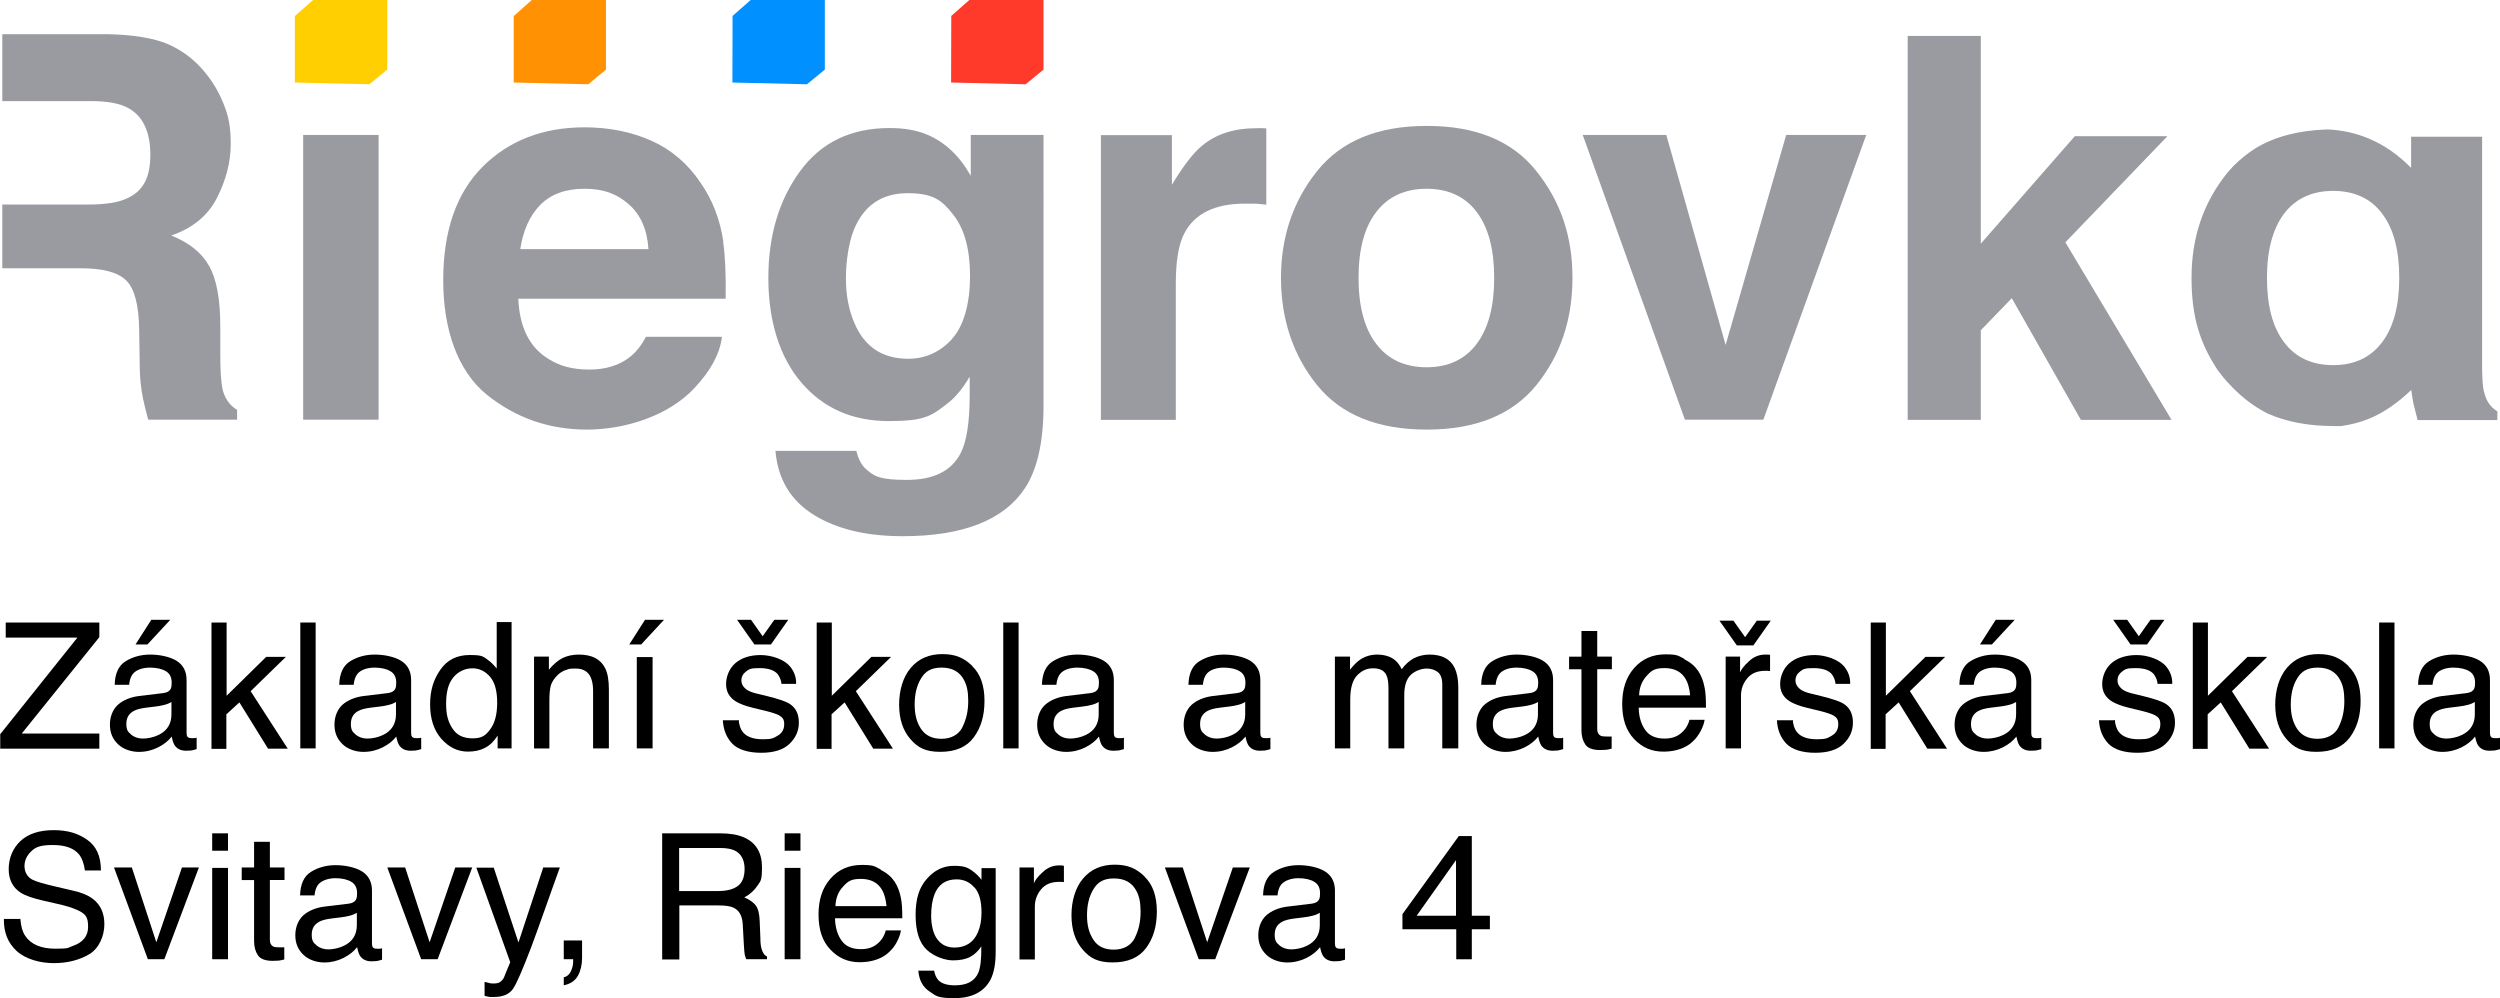 <?xml version="1.0" encoding="UTF-8"?>
<svg id="Vrstva_1" data-name="Vrstva 1" xmlns="http://www.w3.org/2000/svg" viewBox="0 0 1411.8 563.67">
  <g>
    <path d="M1402.7,221.1c-.6-2.5-.9-6.7-1-12.7V77.2h-40.1v17.6c-7.2-7.3-14.9-12.7-23.3-16.3-7.6-3.3-15.7-5.1-24.1-5.4-16,.5-29.4,4-40.3,10.5-4.6,2.9-8.9,6.4-13,10.5-1.2,1.3-2.3,2.6-3.4,3.9-13.3,16.6-19.9,36.2-19.9,58.9s5,37.3,14.9,52.3c2,2.7,4.2,5.4,6.6,7.9,6.6,7.1,13.8,12.6,21.6,16.5,10.5,4.6,22.8,7,37.2,7s2.9,0,4.3,0c5.6-.8,11-2.2,16-4.3,7.9-3.3,15.7-8.6,23.5-16.1h0v.2c.3,2.1.6,4.3,1,6.4.2.8.3,1.7.6,2.6.5,2.2,1.2,4.8,2,7.8h45v-4.9c-4-2.4-6.4-6.1-7.5-11.1h0l-.1-.1ZM1345.2,193.3c-6.5,8.6-15.7,12.9-27.6,12.9s-21.3-4.3-27.7-12.9c-6.5-8.5-9.7-20.7-9.7-36.4s3.3-27.8,9.7-36.3c6.5-8.5,15.8-12.8,27.7-12.8s21.3,4.3,27.6,12.8c6.5,8.5,9.7,20.6,9.7,36.3s-3.2,27.8-9.7,36.4h0Z" style="fill: #999ba1;"/>
    <path d="M125.6,219.2c-.8-3.6-1.2-10.3-1.2-20.3v-14.7c0-15.3-2.1-26.6-6.3-34-4.2-7.5-11.3-13.2-21.4-17.2,12-4.1,20.7-11.2,25.8-21.2s7.8-20.2,7.8-30.5-1.4-16.2-4.1-22.8c-2.7-6.7-6.3-12.8-11-18.3-5.6-6.7-12.4-11.8-20.4-15.3-8-3.4-19.5-5.3-34.3-5.6H1.3v37.8h50c9.4,0,16.4,1.3,21.1,3.9,8.3,4.5,12.5,13.4,12.5,26.5s-4.3,20.4-12.9,24.4c-4.9,2.4-12.2,3.6-21.9,3.6H1.3v36h44.2c12.7,0,21.3,2.3,25.9,7,4.6,4.6,7,13.9,7.2,27.7l.3,20.3c0,6.4.7,12.7,1.9,18.8.6,3,1.6,6.9,2.9,11.7h50.2v-5.5c-4.4-2.7-7.2-6.8-8.4-12.4h0l.1.1Z" style="fill: #999ba1;"/>
    <path d="M171.2,76.2v160.8h42.6V76.2h-42.6Z" style="fill: #999ba1;"/>
    <path d="M408.5,136.5c-1.9-12.7-6.2-23.7-12.8-33.2-7.3-10.9-16.6-18.8-27.8-23.8-11.2-5-23.8-7.6-37.8-7.6-23.5,0-42.8,7.5-57.6,22.3-14.8,14.9-22.2,36.2-22.2,64.1s8.2,51.2,24.5,64.5c16.4,13.2,35.2,19.8,56.7,19.8s46.1-7.8,60.6-23.4c9.3-9.8,14.5-19.6,15.6-29h-42.9c-2.5,4.7-5.4,8.4-8.7,11.1-6,4.9-13.8,7.4-23.3,7.4s-16.8-2-23.2-6.1c-10.6-6.5-16.2-17.8-16.9-33.9h117.1c.2-13.9-.3-24.5-1.4-31.9h0l.1-.3ZM293.8,140.7c1.6-10.5,5.3-18.8,11.2-24.9,6-6.1,14.3-9.2,25.1-9.2s18.3,2.9,24.9,8.7c6.7,5.8,10.5,14.3,11.2,25.4h-72.4Z" style="fill: #999ba1;"/>
    <path d="M548.2,76.2v23.1c-6.3-11.3-14.6-19.1-24.7-23.3-6-2.5-13-3.7-21.1-3.7-21.9,0-38.7,8.1-50.6,24.4-11.9,16.3-17.9,36.4-17.9,60.3s6.2,44.5,18.6,59,28.8,21.8,49.5,21.8,24.2-3.2,32.6-9.6c4.6-3.4,9-8.6,13-15.5v10.3c0,15.4-1.7,26.2-5,32.7-5.1,10.2-15.3,15.3-30.4,15.3s-18.4-1.9-22.8-5.8c-2.7-2.2-4.6-5.7-5.8-10.6h-45.7c1.4,16.1,8.6,28,21.6,36.1s29.7,12.1,50.3,12.1c34,0,57.1-9.1,69-27.1,7-10.6,10.5-26.1,10.5-46.9V76.2h-41.1ZM537.7,191.4c-6.8,7.4-15.1,11.2-24.8,11.2-14.7,0-24.8-6.8-30.5-20.4-3.1-7.3-4.7-15.6-4.7-24.9s1.5-20,4.4-27.3c5.6-13.9,15.8-20.9,30.4-20.9s19.4,4,25.7,12c6.4,8,9.6,19.6,9.6,34.8s-3.4,28-10.2,35.5h.1Z" style="fill: #999ba1;"/>
    <path d="M711.5,72.4h-2c-12.6,0-22.8,3.3-30.7,9.9-4.8,3.9-10.5,11.3-17,22v-28h-40.1v160.8h42.3v-76.9c0-12.9,1.6-22.4,4.9-28.6,5.8-11,17.2-16.6,34.1-16.6s3,0,5,0,4.4.3,7.1.6v-43.1c-1.9,0-3.1-.2-3.6-.2h0v.2-.1Z" style="fill: #999ba1;"/>
    <path d="M867.6,96.6c-13.6-17.1-34.2-25.5-61.9-25.5s-48.3,8.5-61.9,25.5c-13.6,17-20.4,37.1-20.4,60.3s6.8,43.8,20.4,60.6c13.6,16.8,34.2,25.1,61.9,25.1s48.3-8.4,61.9-25.1c13.6-16.8,20.4-36.9,20.4-60.6s-6.8-43.3-20.4-60.3ZM833.9,194.2c-6.6,8.8-16.1,13.2-28.3,13.2s-21.8-4.4-28.4-13.2c-6.7-8.7-10-21.2-10-37.3s3.3-28.5,10-37.2,16.2-13.1,28.4-13.1,21.8,4.4,28.3,13.1c6.6,8.7,9.9,21.1,9.9,37.2s-3.3,28.5-9.9,37.3Z" style="fill: #999ba1;"/>
    <path d="M1008.7,76.2l-34.2,118.6-33.5-118.6h-47.2l57.7,160.8h44.3l58.1-160.8h-45.2,0Z" style="fill: #999ba1;"/>
    <path d="M1166.3,136.9l57.7-60h-52.3l-53.1,60.7V20.3h-41.3v216.8h41.3v-50.6l17.5-18.1,39,68.7h51.2l-59.9-100.2h-.1Z" style="fill: #999ba1;"/>
    <polygon points="176.8 0 166.6 9 166.5 9 166.5 9 166.5 9.1 166.5 9.1 166.5 46.6 208.6 47.6 218.7 39.3 218.7 0 176.8 0" style="fill: #ffcf01;"/>
    <polygon points="300.3 0 290.2 9 290.1 9 290.1 9 290.1 9.1 290.1 9.1 290.1 46.6 332.2 47.6 342.2 39.3 342.2 0 300.3 0" style="fill: #ff9103;"/>
    <polygon points="423.9 0 413.7 9 413.7 9 413.7 9 413.6 9.1 413.7 9.1 413.6 46.6 455.7 47.6 465.8 39.3 465.8 0 423.9 0" style="fill: #0090ff;"/>
    <polygon points="547.4 0 537.2 9 537.2 9 537.2 9 537.1 9.1 537.2 9.1 537.1 46.6 579.2 47.6 589.3 39.3 589.3 0 547.4 0" style="fill: #ff3a2b;"/>
  </g>
  <g>
    <path d="M0,414.76l43.69-54.68H3.23v-8.53h52.87v8.27l-43.82,54.42h43.82v8.53H.13v-8.01h-.13Z"/>
    <path d="M92.42,391.36c1.94-.26,3.36-1.03,4.01-2.46.39-.78.52-1.94.52-3.36,0-2.97-1.03-5.17-3.23-6.46-2.07-1.29-5.17-2.07-9.05-2.07s-7.76,1.16-9.69,3.62c-1.03,1.29-1.81,3.36-2.07,6.08h-8.14c.13-6.33,2.2-10.86,6.2-13.31,4.01-2.46,8.66-3.75,13.83-3.75s11.12,1.16,14.87,3.49c3.75,2.33,5.69,5.95,5.69,10.86v29.86c0,.9.13,1.68.52,2.2s1.16.78,2.33.78h1.29c.52,0,1.03,0,1.55-.26v6.46c-1.29.39-2.33.65-3.1.78-.65,0-1.68.13-2.84.13-2.97,0-5.17-1.03-6.59-3.23-.65-1.16-1.16-2.71-1.55-4.78-1.81,2.33-4.27,4.39-7.63,6.08s-6.98,2.59-10.99,2.59-8.79-1.42-11.76-4.39c-3.1-2.97-4.52-6.59-4.52-10.99s1.55-8.53,4.52-11.25c2.97-2.59,6.98-4.27,11.76-4.91l13.96-1.68h.13ZM74.07,414.89c1.81,1.42,4.01,2.2,6.59,2.2s6.08-.65,8.92-2.07c4.78-2.33,7.24-6.2,7.24-11.63v-6.98c-1.03.65-2.46,1.29-4.14,1.68-1.68.39-3.36.78-4.91.9l-5.3.65c-3.1.39-5.56,1.03-7.11,1.94-2.71,1.55-4.01,3.88-4.01,7.24s.9,4.52,2.71,5.95v.13ZM96.17,350l-12.93,13.96h-6.72l8.92-13.96h10.73,0Z"/>
    <path d="M119.57,351.55h8.4v41.36l22.36-21.97h11.12l-19.91,19.39,20.94,32.44h-11.12l-16.16-26.11-7.37,6.72v19.52h-8.4v-71.09l.13-.26Z"/>
    <path d="M169.59,351.55h8.66v71.09h-8.66v-71.09Z"/>
    <path d="M219.23,391.36c1.94-.26,3.36-1.03,4.01-2.46.39-.78.52-1.94.52-3.36,0-2.97-1.03-5.17-3.23-6.46-2.07-1.29-5.17-2.07-9.05-2.07s-7.76,1.16-9.69,3.62c-1.03,1.29-1.81,3.36-2.07,6.08h-8.14c.13-6.33,2.2-10.86,6.2-13.31,4.01-2.46,8.66-3.75,13.83-3.75s11.12,1.16,14.87,3.49c3.75,2.33,5.69,5.95,5.69,10.86v29.86c0,.9.13,1.68.52,2.2s1.16.78,2.33.78h1.29c.52,0,1.03,0,1.55-.26v6.46c-1.29.39-2.33.65-3.1.78-.65,0-1.68.13-2.84.13-2.97,0-5.17-1.03-6.59-3.23-.65-1.16-1.16-2.71-1.55-4.78-1.81,2.33-4.27,4.39-7.63,6.08s-6.98,2.59-10.99,2.59-8.79-1.42-11.76-4.39c-3.1-2.97-4.52-6.59-4.52-10.99s1.55-8.53,4.52-11.25c2.97-2.59,6.98-4.27,11.76-4.91l13.96-1.68h.13ZM200.87,414.89c1.81,1.42,4.01,2.2,6.59,2.2s6.08-.65,8.92-2.07c4.78-2.33,7.24-6.2,7.24-11.63v-6.98c-1.03.65-2.46,1.29-4.14,1.68-1.68.39-3.36.78-4.91.9l-5.3.65c-3.1.39-5.56,1.03-7.11,1.94-2.71,1.55-4.01,3.88-4.01,7.24s.9,4.52,2.71,5.95v.13Z"/>
    <path d="M275.2,372.49c1.55.9,3.36,2.71,5.3,5.04v-26.24h8.4v71.35h-7.88v-7.24c-2.07,3.23-4.39,5.56-7.24,6.98-2.71,1.42-5.95,2.07-9.57,2.07-5.82,0-10.73-2.46-14.99-7.24-4.27-4.91-6.33-11.38-6.33-19.39s1.94-14.09,5.82-19.65c3.88-5.56,9.31-8.27,16.55-8.27s7.24.78,9.95,2.46v.13ZM255.55,411.4c2.33,3.75,6.08,5.56,11.38,5.56s7.37-1.68,9.95-5.17c2.59-3.49,3.88-8.4,3.88-14.99s-1.29-11.38-4.01-14.61c-2.71-3.1-5.95-4.78-9.95-4.78s-7.88,1.68-10.73,5.04c-2.84,3.36-4.14,8.27-4.14,14.87s1.16,10.21,3.49,13.96l.13.13Z"/>
    <path d="M301.7,370.81h8.27v7.37c2.46-2.97,5.04-5.17,7.76-6.59,2.71-1.29,5.82-1.94,9.18-1.94,7.37,0,12.28,2.59,14.87,7.76,1.42,2.84,2.07,6.85,2.07,12.02v33.22h-8.92v-32.7c0-3.1-.52-5.69-1.42-7.63-1.55-3.23-4.39-4.78-8.4-4.78s-3.75.26-5.04.65c-2.33.65-4.52,2.07-6.33,4.27-1.42,1.68-2.46,3.49-2.84,5.3-.39,1.81-.65,4.39-.65,7.76v27.15h-8.66v-51.83h.13Z"/>
    <path d="M374.99,350l-12.93,13.96h-6.72l8.92-13.96h10.73,0ZM359.61,371.07h8.92v51.58h-8.92v-51.58Z"/>
    <path d="M417.13,406.49c.26,2.84,1.03,5.17,2.2,6.72,2.2,2.84,5.95,4.27,11.38,4.27s6.08-.65,8.53-2.07,3.62-3.62,3.62-6.46-1.03-3.88-2.97-5.04c-1.29-.65-3.75-1.55-7.5-2.46l-6.98-1.68c-4.39-1.03-7.63-2.33-9.82-3.62-3.75-2.33-5.56-5.56-5.56-9.82s1.81-8.92,5.3-11.89c3.49-2.97,8.27-4.52,14.22-4.52s13.44,2.33,16.93,6.85c2.2,2.84,3.23,6.08,3.1,9.44h-8.27c-.13-1.94-.9-3.75-2.07-5.43-1.94-2.33-5.43-3.49-10.47-3.49s-5.82.65-7.5,1.94c-1.68,1.29-2.59,2.97-2.59,5.04s1.16,4.01,3.36,5.43c1.29.78,3.23,1.55,5.69,2.07l5.82,1.42c6.2,1.55,10.47,2.97,12.54,4.39,3.36,2.2,5.04,5.69,5.04,10.47s-1.81,8.66-5.3,12.02-8.79,5.04-16.03,5.04-13.18-1.81-16.42-5.3c-3.23-3.49-4.91-7.88-5.17-13.06h8.4l.52-.26ZM435.23,363.96h-9.18l-9.82-13.96h7.88l6.59,9.31,6.59-9.31h7.88l-9.82,13.96h-.13Z"/>
    <path d="M461.34,351.55h8.4v41.36l22.36-21.97h11.12l-19.91,19.39,20.94,32.44h-11.12l-16.16-26.11-7.37,6.72v19.52h-8.4v-71.09l.13-.26Z"/>
    <path d="M548.98,376.11c4.65,4.39,6.98,10.99,6.98,19.65s-2.07,15.25-6.08,20.68c-4.01,5.43-10.34,8.14-18.87,8.14s-12.8-2.46-16.93-7.24c-4.14-4.78-6.33-11.25-6.33-19.39s2.2-15.64,6.59-20.81,10.34-7.76,17.84-7.76,12.28,2.2,16.93,6.72h-.13ZM543.55,410.49c2.2-4.39,3.23-9.18,3.23-14.61s-.78-8.79-2.33-11.76c-2.46-4.78-6.72-7.11-12.67-7.11s-9.18,2.07-11.63,6.08-3.62,8.92-3.62,14.74,1.16,10.08,3.62,13.83c2.46,3.62,6.2,5.56,11.5,5.56s9.69-2.2,11.89-6.59v-.13Z"/>
    <path d="M566.56,351.55h8.66v71.09h-8.66v-71.09Z"/>
    <path d="M616.06,391.36c1.94-.26,3.36-1.03,4.01-2.46.39-.78.52-1.94.52-3.36,0-2.97-1.03-5.17-3.23-6.46-2.07-1.29-5.17-2.07-9.05-2.07s-7.76,1.16-9.69,3.62c-1.03,1.29-1.81,3.36-2.07,6.08h-8.14c.13-6.33,2.2-10.86,6.2-13.31,4.01-2.46,8.66-3.75,13.83-3.75s11.12,1.16,14.87,3.49c3.75,2.33,5.69,5.95,5.69,10.86v29.86c0,.9.13,1.68.52,2.2s1.16.78,2.33.78h1.29c.52,0,1.03,0,1.55-.26v6.46c-1.29.39-2.33.65-3.1.78-.65,0-1.68.13-2.84.13-2.97,0-5.17-1.03-6.59-3.23-.65-1.16-1.16-2.71-1.55-4.78-1.81,2.33-4.27,4.39-7.63,6.08s-6.98,2.59-10.99,2.59-8.79-1.42-11.76-4.39c-3.1-2.97-4.52-6.59-4.52-10.99s1.55-8.53,4.52-11.25c2.97-2.59,6.98-4.27,11.76-4.91l13.96-1.68h.13ZM597.71,414.89c1.81,1.42,4.01,2.2,6.59,2.2s6.08-.65,8.92-2.07c4.78-2.33,7.24-6.2,7.24-11.63v-6.98c-1.03.65-2.46,1.29-4.14,1.68-1.68.39-3.36.78-4.91.9l-5.3.65c-3.1.39-5.56,1.03-7.11,1.94-2.71,1.55-4.01,3.88-4.01,7.24s.9,4.52,2.71,5.95v.13Z"/>
    <path d="M698.79,391.36c1.94-.26,3.36-1.03,4.01-2.46.39-.78.52-1.94.52-3.36,0-2.97-1.03-5.17-3.23-6.46-2.07-1.29-5.17-2.07-9.05-2.07s-7.76,1.16-9.69,3.62c-1.03,1.29-1.81,3.36-2.07,6.08h-8.14c.13-6.33,2.2-10.86,6.2-13.31,4.01-2.46,8.66-3.75,13.83-3.75s11.12,1.16,14.87,3.49c3.75,2.33,5.69,5.95,5.69,10.86v29.86c0,.9.13,1.68.52,2.2s1.16.78,2.33.78h1.29c.52,0,1.03,0,1.55-.26v6.46c-1.29.39-2.33.65-3.1.78-.65,0-1.68.13-2.84.13-2.97,0-5.17-1.03-6.59-3.23-.65-1.16-1.16-2.71-1.55-4.78-1.81,2.33-4.27,4.39-7.63,6.08s-6.98,2.59-10.99,2.59-8.79-1.42-11.76-4.39c-3.1-2.97-4.52-6.59-4.52-10.99s1.55-8.53,4.52-11.25c2.97-2.59,6.98-4.27,11.76-4.91l13.96-1.68h.13ZM680.44,414.89c1.81,1.42,4.01,2.2,6.59,2.2s6.08-.65,8.92-2.07c4.78-2.33,7.24-6.2,7.24-11.63v-6.98c-1.03.65-2.46,1.29-4.14,1.68-1.68.39-3.36.78-4.91.9l-5.3.65c-3.1.39-5.56,1.03-7.11,1.94-2.71,1.55-4.01,3.88-4.01,7.24s.9,4.52,2.71,5.95v.13Z"/>
    <path d="M753.73,370.81h8.66v7.37c2.07-2.59,3.88-4.39,5.56-5.56,2.84-1.94,6.08-2.97,9.82-2.97s7.5,1.03,9.95,3.1c1.42,1.16,2.71,2.84,3.88,5.17,1.94-2.71,4.27-4.78,6.85-6.2,2.59-1.29,5.56-2.07,8.79-2.07,6.98,0,11.76,2.46,14.22,7.5,1.29,2.71,2.07,6.33,2.07,10.99v34.51h-9.05v-36.06c0-3.49-.9-5.82-2.59-7.11s-3.88-1.94-6.33-1.94-6.33,1.16-8.79,3.49c-2.46,2.33-3.75,6.08-3.75,11.5v30.12h-8.92v-33.87c0-3.49-.39-6.08-1.29-7.76-1.29-2.46-3.75-3.62-7.37-3.62s-6.33,1.29-8.92,3.88c-2.59,2.59-4.01,7.11-4.01,13.83v27.53h-8.66v-51.83h-.13Z"/>
    <path d="M864.12,391.36c1.94-.26,3.36-1.03,4.01-2.46.39-.78.52-1.94.52-3.36,0-2.97-1.03-5.17-3.23-6.46-2.07-1.29-5.17-2.07-9.05-2.07s-7.76,1.16-9.69,3.62c-1.03,1.29-1.81,3.36-2.07,6.08h-8.14c.13-6.33,2.2-10.86,6.2-13.31s8.66-3.75,13.83-3.75,11.12,1.16,14.87,3.49c3.75,2.33,5.69,5.95,5.69,10.86v29.86c0,.9.13,1.68.52,2.2.39.52,1.16.78,2.33.78h1.29c.52,0,1.03,0,1.55-.26v6.46c-1.29.39-2.33.65-3.1.78-.65,0-1.68.13-2.84.13-2.97,0-5.17-1.03-6.59-3.23-.65-1.16-1.16-2.71-1.55-4.78-1.81,2.33-4.27,4.39-7.63,6.08-3.36,1.68-6.98,2.59-10.99,2.59s-8.79-1.42-11.76-4.39c-3.1-2.97-4.52-6.59-4.52-10.99s1.55-8.53,4.52-11.25c2.97-2.59,6.98-4.27,11.76-4.91l13.96-1.68h.13ZM845.76,414.89c1.81,1.42,4.01,2.2,6.59,2.2s6.08-.65,8.92-2.07c4.78-2.33,7.24-6.2,7.24-11.63v-6.98c-1.03.65-2.46,1.29-4.14,1.68s-3.36.78-4.91.9l-5.3.65c-3.1.39-5.56,1.03-7.11,1.94-2.71,1.55-4.01,3.88-4.01,7.24s.9,4.52,2.71,5.95v.13Z"/>
    <path d="M893.2,356.33h8.79v14.48h8.27v7.11h-8.27v33.87c0,1.81.65,2.97,1.81,3.62.65.39,1.81.52,3.36.52s.9,0,1.29,0h1.68v6.85c-1.03.26-2.07.52-3.1.65-1.03,0-2.2.13-3.49.13-4.01,0-6.85-1.03-8.27-3.1-1.42-2.07-2.2-4.78-2.2-8.14v-34.38h-6.98v-7.11h6.98v-14.48h.13Z"/>
    <path d="M951.24,372.36c3.49,1.68,6.08,4.01,7.89,6.72,1.68,2.59,2.84,5.69,3.49,9.18.52,2.33.78,6.2.78,11.38h-38c.13,5.3,1.42,9.44,3.75,12.67,2.33,3.23,5.95,4.78,10.86,4.78s8.14-1.55,10.86-4.52c1.55-1.68,2.59-3.75,3.23-6.08h8.53c-.26,1.94-1.03,4.01-2.2,6.33-1.29,2.33-2.71,4.27-4.27,5.69-2.59,2.59-5.95,4.27-9.82,5.17-2.07.52-4.52.78-7.11.78-6.46,0-11.89-2.33-16.42-7.11-4.52-4.78-6.72-11.25-6.72-19.78s2.2-15.12,6.72-20.29c4.52-5.17,10.47-7.76,17.71-7.76s7.24.9,10.73,2.59v.26ZM954.47,392.66c-.39-3.75-1.16-6.85-2.46-9.05-2.33-4.14-6.33-6.33-12.02-6.33s-7.37,1.42-10.08,4.39c-2.71,2.97-4.14,6.59-4.27,10.99h28.83Z"/>
    <path d="M990.02,364.48h-9.18l-9.82-13.96h7.89l6.59,9.31,6.59-9.31h7.89l-9.82,13.96h-.13ZM974.38,370.81h8.27v8.92c.65-1.68,2.33-3.88,5.04-6.33,2.59-2.46,5.69-3.75,9.18-3.75s.39,0,.78,0,1.03,0,1.94.13v9.18c-.52,0-1.03-.13-1.42-.13h-1.42c-4.39,0-7.76,1.42-10.08,4.27-2.33,2.84-3.49,6.08-3.49,9.69v29.86h-8.66v-51.83h-.13Z"/>
    <path d="M1012.38,406.49c.26,2.84,1.03,5.17,2.2,6.72,2.2,2.84,5.95,4.27,11.38,4.27s6.08-.65,8.53-2.07c2.46-1.42,3.62-3.62,3.62-6.46s-1.03-3.88-2.97-5.04c-1.29-.65-3.75-1.55-7.5-2.46l-6.98-1.68c-4.39-1.03-7.63-2.33-9.82-3.62-3.75-2.33-5.56-5.56-5.56-9.82s1.81-8.92,5.3-11.89c3.49-2.97,8.27-4.52,14.22-4.52s13.44,2.33,16.93,6.85c2.2,2.84,3.23,6.08,3.1,9.44h-8.27c-.13-1.94-.9-3.75-2.07-5.43-1.94-2.33-5.43-3.49-10.47-3.49s-5.82.65-7.5,1.94c-1.68,1.29-2.59,2.97-2.59,5.04s1.16,4.01,3.36,5.43c1.29.78,3.23,1.55,5.69,2.07l5.82,1.42c6.2,1.55,10.47,2.97,12.54,4.39,3.36,2.2,5.04,5.69,5.04,10.47s-1.81,8.66-5.3,12.02c-3.49,3.36-8.79,5.04-16.03,5.04s-13.18-1.81-16.42-5.3c-3.23-3.49-4.91-7.88-5.17-13.06h8.4l.52-.26Z"/>
    <path d="M1056.59,351.55h8.4v41.36l22.36-21.97h11.12l-19.91,19.39,20.94,32.44h-11.12l-16.16-26.11-7.37,6.72v19.52h-8.4v-71.09l.13-.26Z"/>
    <path d="M1134.15,391.36c1.94-.26,3.36-1.03,4.01-2.46.39-.78.52-1.94.52-3.36,0-2.97-1.03-5.17-3.23-6.46-2.07-1.29-5.17-2.07-9.05-2.07s-7.76,1.16-9.69,3.62c-1.03,1.29-1.81,3.36-2.07,6.08h-8.14c.13-6.33,2.2-10.86,6.2-13.31,4.01-2.46,8.66-3.75,13.83-3.75s11.12,1.16,14.87,3.49c3.75,2.33,5.69,5.95,5.69,10.86v29.86c0,.9.13,1.68.52,2.2.39.52,1.16.78,2.33.78h1.29c.52,0,1.03,0,1.55-.26v6.46c-1.29.39-2.33.65-3.1.78-.65,0-1.68.13-2.84.13-2.97,0-5.17-1.03-6.59-3.23-.65-1.16-1.16-2.71-1.55-4.78-1.81,2.33-4.27,4.39-7.63,6.08-3.36,1.68-6.98,2.59-10.99,2.59s-8.79-1.42-11.76-4.39c-3.1-2.97-4.52-6.59-4.52-10.99s1.55-8.53,4.52-11.25c2.97-2.59,6.98-4.27,11.76-4.91l13.96-1.68h.13ZM1115.79,414.89c1.81,1.42,4.01,2.2,6.59,2.2s6.08-.65,8.92-2.07c4.78-2.33,7.24-6.2,7.24-11.63v-6.98c-1.03.65-2.46,1.29-4.14,1.68s-3.36.78-4.91.9l-5.3.65c-3.1.39-5.56,1.03-7.11,1.94-2.71,1.55-4.01,3.88-4.01,7.24s.9,4.52,2.71,5.95v.13ZM1137.76,350l-12.93,13.96h-6.72l8.92-13.96h10.73Z"/>
    <path d="M1194.25,406.49c.26,2.84,1.03,5.17,2.2,6.72,2.2,2.84,5.95,4.27,11.38,4.27s6.08-.65,8.53-2.07c2.46-1.42,3.62-3.62,3.62-6.46s-1.03-3.88-2.97-5.04c-1.29-.65-3.75-1.55-7.5-2.46l-6.98-1.68c-4.39-1.03-7.63-2.33-9.82-3.62-3.75-2.33-5.56-5.56-5.56-9.82s1.81-8.92,5.3-11.89c3.49-2.97,8.27-4.52,14.22-4.52s13.44,2.33,16.93,6.85c2.2,2.84,3.23,6.08,3.1,9.44h-8.27c-.13-1.94-.9-3.75-2.07-5.43-1.94-2.33-5.43-3.49-10.47-3.49s-5.82.65-7.5,1.94c-1.68,1.29-2.59,2.97-2.59,5.04s1.16,4.01,3.36,5.43c1.29.78,3.23,1.55,5.69,2.07l5.82,1.42c6.2,1.55,10.47,2.97,12.54,4.39,3.36,2.2,5.04,5.69,5.04,10.47s-1.81,8.66-5.3,12.02c-3.49,3.36-8.79,5.04-16.03,5.04s-13.18-1.81-16.42-5.3c-3.23-3.49-4.91-7.88-5.17-13.06h8.4l.52-.26ZM1212.35,363.96h-9.18l-9.82-13.96h7.89l6.59,9.31,6.59-9.31h7.89l-9.82,13.96h-.13Z"/>
    <path d="M1238.46,351.55h8.4v41.36l22.36-21.97h11.12l-19.91,19.39,20.94,32.44h-11.12l-16.16-26.11-7.37,6.72v19.52h-8.4v-71.09l.13-.26Z"/>
    <path d="M1326.1,376.11c4.65,4.39,6.98,10.99,6.98,19.65s-2.07,15.25-6.08,20.68c-4.01,5.43-10.34,8.14-18.87,8.14s-12.8-2.46-16.93-7.24c-4.14-4.78-6.33-11.25-6.33-19.39s2.2-15.64,6.59-20.81c4.39-5.17,10.34-7.76,17.84-7.76s12.28,2.2,16.93,6.72h-.13ZM1320.67,410.49c2.2-4.39,3.23-9.18,3.23-14.61s-.78-8.79-2.33-11.76c-2.46-4.78-6.72-7.11-12.67-7.11s-9.18,2.07-11.63,6.08c-2.46,4.01-3.62,8.92-3.62,14.74s1.16,10.08,3.62,13.83c2.46,3.62,6.2,5.56,11.5,5.56s9.69-2.2,11.89-6.59v-.13Z"/>
    <path d="M1343.55,351.55h8.66v71.09h-8.66v-71.09Z"/>
    <path d="M1393.19,391.36c1.94-.26,3.36-1.03,4.01-2.46.39-.78.52-1.94.52-3.36,0-2.97-1.03-5.17-3.23-6.46-2.07-1.29-5.17-2.07-9.05-2.07s-7.76,1.16-9.69,3.62c-1.03,1.29-1.81,3.36-2.07,6.08h-8.14c.13-6.33,2.2-10.86,6.2-13.31,4.01-2.46,8.66-3.75,13.83-3.75s11.12,1.16,14.87,3.49c3.75,2.33,5.69,5.95,5.69,10.86v29.86c0,.9.13,1.68.52,2.2.39.52,1.16.78,2.33.78h1.29c.52,0,1.03,0,1.55-.26v6.46c-1.29.39-2.33.65-3.1.78-.65,0-1.68.13-2.84.13-2.97,0-5.17-1.03-6.59-3.23-.65-1.16-1.16-2.71-1.55-4.78-1.81,2.33-4.27,4.39-7.63,6.08s-6.98,2.59-10.99,2.59-8.79-1.42-11.76-4.39c-3.1-2.97-4.52-6.59-4.52-10.99s1.55-8.53,4.52-11.25c2.97-2.59,6.98-4.27,11.76-4.91l13.96-1.68h.13ZM1374.83,414.89c1.81,1.42,4.01,2.2,6.59,2.2s6.08-.65,8.92-2.07c4.78-2.33,7.24-6.2,7.24-11.63v-6.98c-1.03.65-2.46,1.29-4.14,1.68s-3.36.78-4.91.9l-5.3.65c-3.1.39-5.56,1.03-7.11,1.94-2.71,1.55-4.01,3.88-4.01,7.24s.9,4.52,2.71,5.95v.13Z"/>
    <path d="M11.5,518.82c.26,4.01,1.16,7.37,2.84,9.82,3.23,4.65,8.79,7.11,16.93,7.11s6.85-.52,9.82-1.55c5.69-1.94,8.66-5.56,8.66-10.73s-1.16-6.59-3.62-8.27c-2.46-1.55-6.33-2.97-11.5-4.27l-9.69-2.2c-6.33-1.42-10.73-2.97-13.31-4.65-4.52-2.97-6.72-7.37-6.72-13.31s2.2-11.63,6.59-15.77c4.39-4.14,10.73-6.2,18.74-6.2s13.83,1.81,19,5.43c5.17,3.62,7.76,9.31,7.76,17.32h-9.05c-.52-3.75-1.55-6.72-3.1-8.79-2.97-3.75-7.88-5.56-14.99-5.56s-9.82,1.16-12.28,3.62c-2.46,2.33-3.75,5.17-3.75,8.27s1.42,6.08,4.39,7.63c1.94,1.03,6.2,2.33,12.93,3.88l9.95,2.33c4.78,1.03,8.53,2.59,11.12,4.52,4.52,3.36,6.72,8.14,6.72,14.48s-2.84,13.57-8.53,16.93c-5.69,3.36-12.41,5.04-20.04,5.04s-15.77-2.2-20.81-6.72-7.5-10.6-7.37-18.23h9.05l.26-.13Z"/>
    <path d="M74.45,489.86l13.83,42.27,14.48-42.27h9.57l-19.52,51.83h-9.31l-19.13-51.83h10.08Z"/>
    <path d="M119.83,470.6h8.92v9.82h-8.92v-9.82ZM119.83,490.12h8.92v51.58h-8.92v-51.58h0Z"/>
    <path d="M143.61,475.38h8.79v14.48h8.27v7.11h-8.27v33.87c0,1.81.65,2.97,1.81,3.62.65.39,1.81.52,3.36.52s.9,0,1.29,0h1.68v6.85c-1.03.26-2.07.52-3.1.65-1.03,0-2.2.13-3.49.13-4.01,0-6.85-1.03-8.27-3.1-1.42-2.07-2.2-4.78-2.2-8.14v-34.38h-6.98v-7.11h6.98v-14.48h.13Z"/>
    <path d="M197.12,510.28c1.94-.26,3.36-1.03,4.01-2.46.39-.78.52-1.94.52-3.36,0-2.97-1.03-5.17-3.23-6.46-2.07-1.29-5.17-2.07-9.05-2.07s-7.76,1.29-9.69,3.62c-1.03,1.29-1.81,3.36-2.07,6.08h-8.14c.13-6.33,2.2-10.86,6.2-13.31,4.01-2.46,8.66-3.75,13.83-3.75s11.12,1.16,14.87,3.49,5.69,5.95,5.69,10.86v29.86c0,.9.13,1.68.52,2.2s1.16.78,2.33.78h1.29c.52,0,1.03,0,1.55-.26v6.46c-1.29.39-2.33.65-3.1.78-.65,0-1.68.13-2.84.13-2.97,0-5.17-1.03-6.59-3.23-.65-1.16-1.16-2.71-1.55-4.78-1.81,2.33-4.27,4.39-7.63,6.08-3.36,1.68-6.98,2.59-10.99,2.59s-8.79-1.42-11.76-4.39c-3.1-2.97-4.52-6.59-4.52-10.99s1.55-8.53,4.52-11.25c2.97-2.59,6.98-4.27,11.76-4.91l13.96-1.68h.13ZM178.77,533.94c1.81,1.42,4.01,2.2,6.59,2.2s6.08-.65,8.92-2.07c4.78-2.33,7.24-6.2,7.24-11.63v-6.98c-1.03.65-2.46,1.29-4.14,1.68-1.68.39-3.36.78-4.91.9l-5.3.65c-3.1.39-5.56,1.03-7.11,1.94-2.71,1.55-4.01,3.88-4.01,7.24s.9,4.52,2.71,5.95v.13Z"/>
    <path d="M228.79,489.86l13.83,42.27,14.48-42.27h9.57l-19.52,51.83h-9.31l-19.13-51.83h10.08Z"/>
    <path d="M306.48,489.86h9.69c-1.16,3.36-4.01,10.86-8.14,22.75-3.1,8.92-5.82,16.16-7.88,21.85-5.04,13.18-8.53,21.33-10.6,24.17-2.07,2.84-5.56,4.39-10.6,4.39s-2.2,0-2.84-.13c-.65,0-1.42-.26-2.46-.52v-7.88c1.55.39,2.59.65,3.23.78s1.29.13,1.81.13c1.55,0,2.84-.26,3.62-.78.78-.52,1.42-1.16,1.94-1.94.13-.26.78-1.55,1.68-4.01,1.03-2.33,1.68-4.14,2.2-5.3l-19.13-53.39h9.82l13.96,42.27,13.96-42.27-.26-.13Z"/>
    <path d="M318.24,551.91c2.2-.39,3.75-1.94,4.65-4.65.52-1.42.78-2.84.78-4.27s0-.39,0-.65v-.65h-5.3v-10.6h10.34v9.82c0,3.88-.78,7.24-2.33,10.08s-4.27,4.65-8.01,5.43v-4.65l-.13.13Z"/>
    <path d="M373.83,470.6h32.96c5.43,0,9.95.78,13.44,2.33,6.72,2.97,10.08,8.66,10.08,16.8s-.9,7.76-2.59,10.47c-1.81,2.71-4.27,4.91-7.37,6.59,2.71,1.16,4.91,2.59,6.33,4.39s2.2,4.78,2.33,8.92l.39,9.57c0,2.71.26,4.78.65,6.08.65,2.2,1.55,3.75,3.1,4.39v1.55h-11.76c-.26-.65-.52-1.42-.78-2.33-.13-.9-.39-2.84-.52-5.56l-.65-11.89c-.26-4.65-1.94-7.76-5.17-9.31-1.81-.9-4.78-1.29-8.66-1.29h-21.97v30.51h-9.69v-71.09l-.13-.13ZM405.75,503.18c4.52,0,8.14-.9,10.73-2.71,2.59-1.81,4.01-5.04,4.01-9.82s-1.81-8.53-5.56-10.34c-1.94-.9-4.65-1.42-7.88-1.42h-23.53v24.3h22.23Z"/>
    <path d="M443.11,470.6h8.92v9.82h-8.92v-9.82ZM443.11,490.12h8.92v51.58h-8.92v-51.58h0Z"/>
    <path d="M497.4,491.28c3.49,1.68,6.08,4.01,7.88,6.72,1.68,2.59,2.84,5.69,3.49,9.18.52,2.33.78,6.2.78,11.38h-38c.13,5.3,1.42,9.44,3.75,12.67,2.33,3.23,5.95,4.78,10.86,4.78s8.14-1.55,10.86-4.52c1.55-1.68,2.59-3.75,3.23-6.08h8.53c-.26,1.94-1.03,4.01-2.2,6.33s-2.71,4.27-4.27,5.69c-2.59,2.59-5.95,4.27-9.82,5.17-2.07.52-4.52.78-7.11.78-6.46,0-11.89-2.33-16.42-7.11-4.52-4.65-6.72-11.25-6.72-19.78s2.2-15.12,6.72-20.29c4.52-5.17,10.47-7.76,17.71-7.76s7.24.9,10.73,2.59v.26ZM500.63,511.71c-.39-3.75-1.16-6.85-2.46-9.05-2.33-4.14-6.33-6.33-12.02-6.33s-7.37,1.42-10.08,4.39c-2.71,2.84-4.14,6.59-4.27,10.99h28.83Z"/>
    <path d="M549.23,491.93c1.68,1.16,3.36,2.71,5.04,4.91v-6.59h8.01v47.18c0,6.59-.9,11.76-2.84,15.64-3.62,6.98-10.47,10.6-20.42,10.6s-10.34-1.29-14.09-3.75c-3.75-2.46-5.95-6.46-6.33-11.76h8.92c.39,2.33,1.29,4.14,2.46,5.43,1.94,1.94,5.04,2.84,9.31,2.84,6.72,0,11.12-2.33,13.18-7.11,1.16-2.71,1.81-7.76,1.68-14.87-1.68,2.59-3.88,4.65-6.33,5.95-2.46,1.29-5.69,1.94-9.69,1.94s-10.47-1.94-14.74-5.95c-4.27-4.01-6.33-10.6-6.33-19.78s2.07-15.51,6.33-20.29c4.27-4.91,9.31-7.37,15.38-7.37s7.63,1.03,10.6,2.97h-.13ZM550.27,501.24c-2.59-3.1-6.08-4.65-10.08-4.65-6.08,0-10.34,2.84-12.54,8.66-1.16,3.1-1.81,7.11-1.81,12.02s1.16,10.34,3.62,13.31c2.33,3.1,5.56,4.52,9.57,4.52,6.2,0,10.73-2.84,13.18-8.53,1.42-3.23,2.07-6.98,2.07-11.25,0-6.46-1.29-11.25-4.01-14.22v.13Z"/>
    <path d="M575.6,489.86h8.27v8.92c.65-1.68,2.33-3.88,5.04-6.33,2.59-2.46,5.69-3.75,9.18-3.75s.39,0,.78,0,1.03,0,1.94.26v9.18c-.52,0-1.03-.13-1.42-.13h-1.42c-4.39,0-7.76,1.42-10.08,4.27-2.33,2.84-3.49,6.08-3.49,9.69v29.86h-8.66v-51.83l-.13-.13Z"/>
    <path d="M646.31,495.03c4.65,4.39,6.98,10.99,6.98,19.65s-2.07,15.25-6.08,20.68c-4.01,5.43-10.34,8.14-18.87,8.14s-12.8-2.46-16.93-7.24c-4.14-4.78-6.33-11.25-6.33-19.39s2.2-15.64,6.59-20.81c4.39-5.17,10.34-7.76,17.84-7.76s12.28,2.2,16.93,6.72h-.13ZM640.88,529.55c2.2-4.39,3.23-9.18,3.23-14.61s-.78-8.79-2.33-11.76c-2.46-4.78-6.72-7.11-12.67-7.11s-9.18,2.07-11.63,6.08c-2.46,4.01-3.62,8.92-3.62,14.74s1.16,10.08,3.62,13.83c2.46,3.75,6.2,5.56,11.5,5.56s9.69-2.2,11.89-6.59v-.13Z"/>
    <path d="M667.9,489.86l13.83,42.27,14.48-42.27h9.57l-19.52,51.83h-9.31l-19.13-51.83h10.08Z"/>
    <path d="M740.93,510.28c1.94-.26,3.36-1.03,4.01-2.46.39-.78.52-1.94.52-3.36,0-2.97-1.03-5.17-3.23-6.46-2.07-1.29-5.17-2.07-9.05-2.07s-7.76,1.29-9.69,3.62c-1.03,1.29-1.81,3.36-2.07,6.08h-8.14c.13-6.33,2.2-10.86,6.2-13.31,4.01-2.46,8.66-3.75,13.83-3.75s11.12,1.16,14.87,3.49c3.75,2.33,5.69,5.95,5.69,10.86v29.86c0,.9.13,1.68.52,2.2.39.52,1.16.78,2.33.78h1.29c.52,0,1.03,0,1.55-.26v6.46c-1.29.39-2.33.65-3.1.78-.65,0-1.68.13-2.84.13-2.97,0-5.17-1.03-6.59-3.23-.65-1.16-1.16-2.71-1.55-4.78-1.81,2.33-4.27,4.39-7.63,6.08s-6.98,2.59-10.99,2.59-8.79-1.42-11.76-4.39c-3.1-2.97-4.52-6.59-4.52-10.99s1.55-8.53,4.52-11.25c2.97-2.59,6.98-4.27,11.76-4.91l13.96-1.68h.13ZM722.57,533.94c1.81,1.42,4.01,2.2,6.59,2.2s6.08-.65,8.92-2.07c4.78-2.33,7.24-6.2,7.24-11.63v-6.98c-1.03.65-2.46,1.29-4.14,1.68-1.68.39-3.36.78-4.91.9l-5.3.65c-3.1.39-5.56,1.03-7.11,1.94-2.71,1.55-4.01,3.88-4.01,7.24s.9,4.52,2.71,5.95v.13Z"/>
    <path d="M822.37,541.7v-16.93h-30.38v-8.53l31.8-44.08h7.37v44.98h10.21v7.63h-10.21v16.93h-8.79ZM822.24,517.14v-31.41l-22.23,31.41h22.23Z"/>
  </g>
</svg>